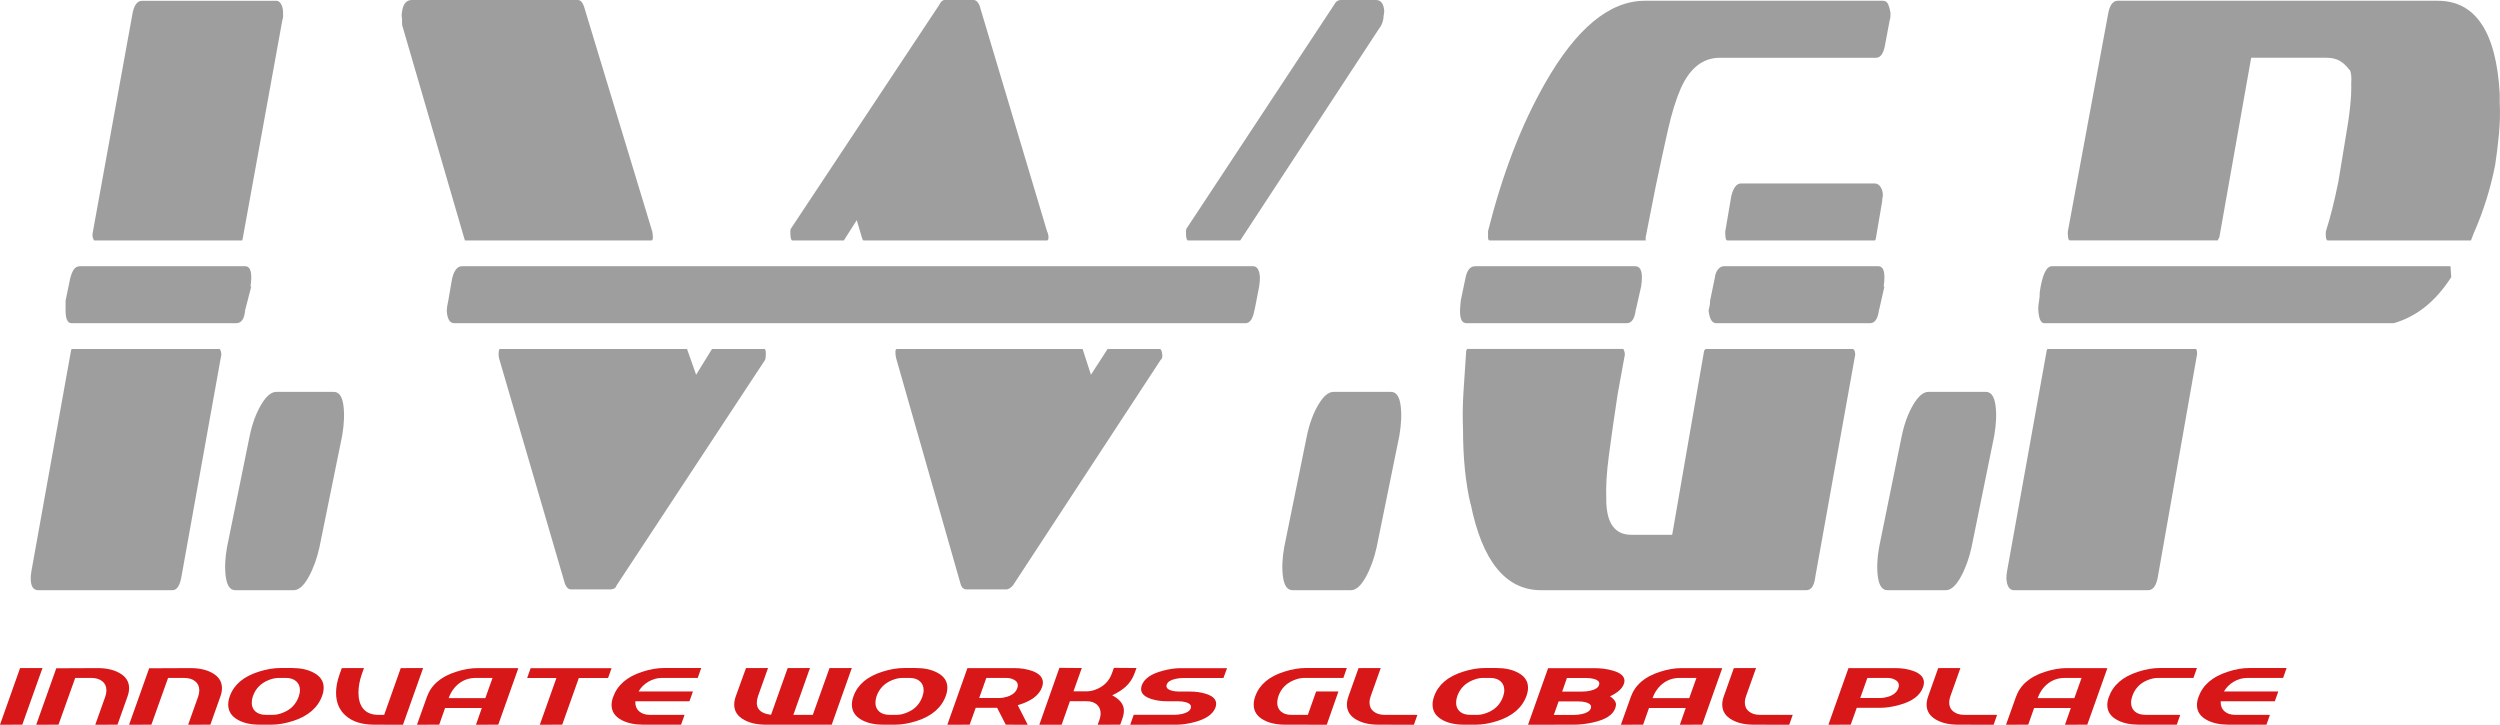 <svg xmlns="http://www.w3.org/2000/svg" id="_&#x30EC;&#x30A4;&#x30E4;&#x30FC;_1" data-name="&#x30EC;&#x30A4;&#x30E4;&#x30FC;_1" viewBox="0 0 319.441 92.605"><defs><style>      .cls-1 {        fill: #d71718;      }      .cls-2 {        fill: #9f9e9f;      }    </style></defs><g><path class="cls-2" d="M23.196,73.619c-.193,1.195-.581,1.794-1.161,1.794H4.895c-.645,0-.968-.498-.968-1.495,0-.333.032-.666.097-.999l5.035-28.03c0-.067.032-.165.097-.299h18.883c.063,0,.129.115.193.347.064.235.064.451,0,.649l-5.035,28.032ZM31.331,39.603v-.101c-.066,1.198-.453,1.797-1.163,1.797H9.155c-.516,0-.774-.532-.774-1.598v-1.296l.581-2.793c.129-.532.291-.932.484-1.198.193-.263.451-.397.774-.397h21.111c.515,0,.774.465.774,1.397,0,.397-.034.798-.097,1.195h.097l-.774,2.995ZM16.902,1.895c.194-1.198.613-1.797,1.259-1.797h17.14c.257,0,.467.151.63.451.16.297.241.647.241,1.047v.498c0,.134-.032.299-.097.498l-5.035,27.733c0,.067-.034.199-.097.397H12.06c-.064,0-.13-.115-.193-.347-.066-.232-.066-.481,0-.75L16.902,1.895Z"></path><path class="cls-2" d="M40.818,69.927c-.323,1.464-.791,2.743-1.404,3.84-.614,1.097-1.244,1.646-1.889,1.646h-7.456c-.644,0-1.048-.549-1.21-1.646-.16-1.097-.112-2.376.146-3.84l2.905-14.265c.322-1.528.806-2.844,1.453-3.941.645-1.097,1.29-1.646,1.937-1.646h7.359c.645,0,1.048.549,1.21,1.646.161,1.097.112,2.413-.146,3.941l-2.905,14.265Z"></path><path class="cls-2" d="M51.47,3.49c-.066-.132-.098-.299-.098-.498v-.599c-.064-.266-.064-.565,0-.898.129-.996.549-1.495,1.259-1.495h21.206c.323,0,.582.266.775.798l8.715,28.729c.063.266.097.532.097.798s-.066.397-.193.397h-23.822l-.097-.299-7.844-26.932ZM160.311,39.603v-.101c-.193,1.198-.581,1.797-1.161,1.797H58.054c-.581,0-.904-.532-.968-1.598,0-.263.064-.697.194-1.296l.484-2.793c.256-1.064.677-1.595,1.258-1.595h101.095c.515,0,.806.465.87,1.397,0,.397-.032.798-.097,1.195l-.581,2.995ZM78.777,74.814c-.064.201-.178.336-.339.4-.161.067-.306.101-.435.101h-5.035c-.325,0-.582-.232-.775-.7l-8.424-28.83c-.066-.263-.083-.529-.049-.798.032-.263.08-.397.146-.397h23.918l1.162,3.291,2.033-3.291h6.682c.129,0,.193.199.193.599,0,.397-.032.663-.097.798l-18.98,28.827ZM109.473,28.13l-1.646,2.592h-6.585c-.13,0-.21-.213-.242-.647s-.017-.714.049-.848L120.029.596c.193-.397.418-.596.677-.596h3.68c.322,0,.581.232.774.697l8.619,28.83c.129.266.193.532.193.798s-.064.397-.193.397h-23.434c-.066,0-.13-.098-.193-.299l-.679-2.292ZM129.422,74.814c-.193.201-.355.336-.484.4-.13.067-.259.101-.388.101h-5.035c-.388,0-.647-.232-.775-.7l-8.231-28.83c-.064-.263-.097-.529-.097-.798,0-.263.064-.397.195-.397h23.724l1.065,3.291,2.131-3.291h6.681c.129,0,.225.199.291.599.063.397,0,.663-.194.798l-18.882,28.827ZM176.192,3.689l-17.72,27.033h-6.681c-.13,0-.211-.213-.242-.647-.034-.434-.017-.714.048-.848L170.479.596c.193-.397.484-.596.872-.596h4.454c.644,0,.999.465,1.065,1.397,0,.132-.017.283-.049.448-.034.165-.048.316-.048.448-.066.535-.259.999-.582,1.397Z"></path><path class="cls-2" d="M175.902,69.927c-.323,1.464-.791,2.743-1.404,3.84-.614,1.097-1.244,1.646-1.889,1.646h-7.456c-.644,0-1.048-.549-1.21-1.646-.16-1.097-.112-2.376.146-3.84l2.905-14.265c.322-1.528.806-2.844,1.453-3.941.645-1.097,1.29-1.646,1.937-1.646h7.359c.645,0,1.048.549,1.21,1.646.161,1.097.112,2.413-.146,3.941l-2.905,14.265Z"></path><path class="cls-2" d="M209.02,39.603v-.101c-.13,1.198-.518,1.797-1.163,1.797h-20.432c-.323,0-.549-.134-.677-.4-.13-.266-.193-.663-.193-1.198,0-.199.031-.63.097-1.296l.581-2.793c.193-1.064.613-1.595,1.259-1.595h20.431c.582,0,.872.465.872,1.397,0,.397-.034.798-.097,1.195l-.677,2.995ZM231.968,73.619c-.13,1.195-.516,1.794-1.162,1.794h-33.892c-4.52,0-7.522-3.692-9.006-11.072v.101c-.645-2.726-.968-5.919-.968-9.577-.064-1.461-.048-3.009.049-4.638.097-1.629.208-3.345.339-5.139,0-.132.015-.249.049-.35.032-.098.08-.148.146-.148h19.85c.064,0,.129.115.195.347.063.235.063.451,0,.649l-.872,4.789c-.452,2.992-.823,5.586-1.114,7.781-.291,2.194-.404,4.058-.339,5.586v.299c.063,2.86,1.128,4.291,3.195,4.291h5.229l4.067-23.442c0-.067.064-.165.195-.299h18.785c.129,0,.225.115.291.347.063.235.063.451,0,.649l-5.036,28.032ZM210.278,30.325v.397h-19.948c-.13,0-.193-.132-.193-.397v-.798c.903-3.591,1.952-6.949,3.147-10.075,1.194-3.126,2.567-6.051,4.116-8.78C201.401,3.624,205.661.098,210.181.098h30.406c.322,0,.547.151.677.451.129.297.227.647.291,1.047v.498c0,.134-.034.299-.097.498l-.581,3.093c-.194,1.131-.582,1.696-1.163,1.696h-19.947c-2.196,0-3.873,1.332-5.036,3.991-.581,1.329-1.114,3.059-1.598,5.186-.484,2.13-1.016,4.59-1.597,7.383l-1.259,6.384ZM240.103,39.603v-.101c-.13,1.198-.518,1.797-1.161,1.797h-19.657c-.518,0-.841-.532-.968-1.598,0-.064.031-.216.097-.448.063-.232.097-.515.097-.848l.581-2.793c.064-.532.208-.932.437-1.198.225-.263.467-.397.726-.397h19.754c.516,0,.774.465.774,1.397,0,.397-.032.798-.097,1.195h.097l-.677,2.995ZM221.219,25.06c.257-1.08.679-1.62,1.259-1.62h17.043c.322,0,.581.154.774.456.195.305.291.658.291,1.061-.064.406-.097.677-.097.809l-.775,4.554c0,.067-.017.151-.048.252-.034.104-.083.151-.146.151h-18.787c-.129,0-.21-.115-.242-.353-.032-.235-.048-.487-.048-.758l.774-4.551Z"></path><path class="cls-2" d="M251.916,69.927c-.323,1.464-.791,2.743-1.404,3.84-.614,1.097-1.244,1.646-1.889,1.646h-7.456c-.644,0-1.048-.549-1.21-1.646-.16-1.097-.112-2.376.146-3.84l2.905-14.265c.322-1.528.806-2.844,1.453-3.941.645-1.097,1.29-1.646,1.937-1.646h7.359c.645,0,1.048.549,1.21,1.646.161,1.097.112,2.413-.146,3.941l-2.905,14.265Z"></path><path class="cls-2" d="M274.478,75.413h-17.14c-.581,0-.903-.498-.968-1.495,0-.333.034-.666.097-.999l5.035-28.03c0-.067.032-.165.098-.299h18.978c.064,0,.112.115.146.347.032.235.015.451-.048.649l-4.938,28.032c-.195,1.195-.614,1.794-1.259,1.794ZM313.212,35.413c-1.033,1.595-2.163,2.877-3.389,3.84-1.227.966-2.551,1.646-3.97,2.046h-44.64c-.452,0-.711-.599-.775-1.797,0-.333.032-.663.098-.996.063-.333.097-.733.097-1.198.322-2.194.838-3.291,1.549-3.291h50.935l.097,1.397ZM318.829,21.047c-.582,2.992-1.486,5.886-2.712,8.679l-.388.996h-18.301c-.13,0-.21-.165-.242-.498-.034-.33-.017-.599.048-.798.516-1.595,1.033-3.655,1.55-6.185l.87-5.287c.582-3.258.838-5.684.775-7.282.063-.798,0-1.397-.193-1.794v.098c-.388-.532-.809-.929-1.259-1.195-.452-.266-1.033-.4-1.744-.4h-9.586l-4.067,22.944c-.066.067-.13.199-.195.397h-18.882c-.13,0-.211-.115-.242-.347-.034-.232-.049-.481-.049-.75l5.133-27.73c.193-1.198.612-1.797,1.258-1.797h40.865c4.84,0,7.487,3.957,7.94,11.872v1.097c.063,1.329.031,2.676-.097,4.039-.13,1.366-.291,2.678-.484,3.941Z"></path></g><g><path class="cls-1" d="M5.426,85.358l-2.577,7.237-2.849.01,2.565-7.237,2.861-.01Z"></path><path class="cls-1" d="M15.207,85.961c.858.464,1.288,1.119,1.288,1.972,0,.327-.065.671-.194,1.037l-1.288,3.625-2.839.01,1.277-3.586c.099-.288.148-.56.148-.811,0-.487-.175-.873-.525-1.158-.349-.285-.824-.428-1.424-.428h-2.041l-2.133,5.973-2.849.01,2.565-7.214,5.289-.023c1.087,0,1.995.197,2.725.593Z"></path><path class="cls-1" d="M27.074,85.961c.858.464,1.288,1.119,1.288,1.972,0,.327-.065.671-.194,1.037l-1.288,3.625-2.839.01,1.277-3.586c.098-.288.148-.56.148-.811,0-.487-.175-.873-.525-1.158-.348-.285-.824-.428-1.424-.428h-2.041l-2.133,5.973-2.849.01,2.565-7.214,5.289-.023c1.087,0,1.995.197,2.725.593Z"></path><path class="cls-1" d="M40.046,85.938c.875.448,1.311,1.094,1.311,1.938,0,.311-.061.645-.183,1.003-.547,1.534-1.785,2.615-3.716,3.237-.989.319-1.911.479-2.77.479h-1.528c-1.087,0-1.995-.197-2.725-.593-.851-.464-1.276-1.119-1.276-1.972,0-.334.069-.692.205-1.07.525-1.474,1.748-2.516,3.671-3.125.996-.319,1.919-.477,2.77-.477h1.539c1.064,0,1.964.192,2.701.58ZM38.325,88.182c0-.469-.161-.847-.479-1.132-.319-.285-.763-.428-1.333-.428h-.924c-.403,0-.851.101-1.345.308-.943.394-1.585,1.068-1.927,2.016-.098.298-.148.578-.148.845,0,.472.159.847.478,1.127.319.282.764.422,1.333.422h.924c.411,0,.855-.104,1.333-.308.943-.386,1.585-1.055,1.927-2.006.106-.295.161-.578.161-.845Z"></path><path class="cls-1" d="M54.067,85.358l-2.576,7.248-3.671-.01c-1.559,0-2.767-.376-3.625-1.13-.837-.72-1.254-1.705-1.254-2.951,0-.715.144-1.482.433-2.304l.297-.842,2.839-.01-.285.798c-.281.809-.422,1.591-.422,2.353,0,.829.183,1.487.548,1.975.441.573,1.109.858,2.006.858h.729l2.121-5.973,2.861-.01Z"></path><path class="cls-1" d="M62.173,85.368h2.291c1.573.008,2.162.01,1.767.01l-2.565,7.217-2.849.01.751-2.143h-4.697l-.751,2.133-2.839.01,1.266-3.55c.539-1.521,1.774-2.591,3.704-3.208.987-.319,1.915-.479,2.782-.479h1.14ZM62.936,86.622h-2.131c-.821,0-1.535.233-2.143.7-.609.469-1.053,1.096-1.335,1.886h4.685l.924-2.586Z"></path><path class="cls-1" d="M78.143,85.378l-.444,1.254h-3.739l-2.12,5.963-2.862.01,2.121-5.973h-3.739l.444-1.254h10.339Z"></path><path class="cls-1" d="M89.599,85.358l-.444,1.264h-4.559c-.623,0-1.206.161-1.75.482-.543.321-.959.739-1.248,1.249h6.942l-.444,1.254h-6.92c-.016.56.153.99.501,1.293.328.285.768.433,1.323.441h4.469l-.444,1.254h-4.856c-1.071,0-1.976-.189-2.713-.57-.875-.456-1.311-1.106-1.311-1.949,0-.311.065-.645.194-1.003.539-1.529,1.774-2.604,3.704-3.226.995-.326,1.919-.49,2.77-.49h4.787Z"></path><path class="cls-1" d="M108.84,85.358l-2.565,7.237h-8.446c-1.071,0-1.976-.197-2.713-.593-.867-.464-1.3-1.119-1.3-1.972,0-.319.065-.663.193-1.037l1.311-3.625,2.815-.01-1.276,3.584c-.106.314-.159.599-.159.858,0,.884.608,1.394,1.824,1.531l2.12-5.963,2.85-.01-2.121,5.983h2.485l2.131-5.973,2.85-.01Z"></path><path class="cls-1" d="M119.738,85.938c.875.448,1.311,1.094,1.311,1.938,0,.311-.061.645-.183,1.003-.547,1.534-1.785,2.615-3.716,3.237-.989.319-1.911.479-2.77.479h-1.528c-1.087,0-1.995-.197-2.725-.593-.851-.464-1.276-1.119-1.276-1.972,0-.334.069-.692.205-1.07.525-1.474,1.748-2.516,3.671-3.125.996-.319,1.919-.477,2.77-.477h1.539c1.064,0,1.964.192,2.701.58ZM118.017,88.182c0-.469-.161-.847-.479-1.132-.319-.285-.763-.428-1.333-.428h-.924c-.403,0-.851.101-1.345.308-.943.394-1.585,1.068-1.927,2.016-.098.298-.148.578-.148.845,0,.472.159.847.478,1.127.319.282.764.422,1.333.422h.924c.411,0,.855-.104,1.333-.308.943-.386,1.585-1.055,1.927-2.006.106-.295.161-.578.161-.845Z"></path><path class="cls-1" d="M130.043,90.105l1.276,2.501-2.804-.01-1.106-2.153h-2.735l-.776,2.153-2.849.01,2.565-7.237h5.973c.859,0,1.626.122,2.302.365.912.327,1.368.821,1.368,1.485,0,.189-.039.389-.114.593-.365,1.034-1.398,1.798-3.101,2.293ZM130.055,87.578c0-.319-.168-.562-.503-.728-.273-.153-.608-.228-1.003-.228h-2.519l-.912,2.565h2.599c.303,0,.639-.057,1.003-.171.661-.213,1.079-.567,1.254-1.06.053-.137.08-.264.08-.378Z"></path><path class="cls-1" d="M145.215,85.358l-.24.658c-.242.674-.619,1.246-1.128,1.715-.425.394-1.003.764-1.732,1.114.995.523,1.494,1.174,1.494,1.954,0,.319-.069.671-.206,1.057l-.262.739-2.884.01.216-.593c.106-.298.159-.58.159-.847,0-.474-.159-.853-.478-1.138-.32-.288-.764-.43-1.335-.43h-2.108l-1.061,3.009h-2.849l2.565-7.271,2.861.023-1.06,2.975h1.744c.463,0,.954-.13,1.471-.389.828-.409,1.398-1.055,1.709-1.938l.24-.671,2.884.023Z"></path><path class="cls-1" d="M156.785,85.378l-.456,1.254h-5.13c-.35,0-.688.039-1.014.114-.615.14-.981.376-1.095.713-.03.07-.045.135-.045.194,0,.269.212.464.639.586.289.086.619.127.991.127h1.38c.759,0,1.443.098,2.051.295.859.272,1.289.694,1.289,1.262,0,.145-.027.298-.08.466-.312.863-1.209,1.49-2.69,1.876-.761.205-1.478.314-2.155.329l-6.053.01.444-1.265h5.164c.349,0,.691-.039,1.025-.114.609-.137.973-.376,1.095-.713.023-.067.035-.132.035-.194,0-.267-.214-.464-.639-.586-.289-.083-.615-.127-.981-.127h-1.425c-.752,0-1.432-.098-2.039-.295-.859-.28-1.289-.7-1.289-1.262,0-.143.027-.298.08-.466.311-.863,1.204-1.487,2.678-1.873.761-.205,1.482-.316,2.166-.332h6.053Z"></path><path class="cls-1" d="M172.093,85.358l-.444,1.264h-5.027c-.403,0-.851.101-1.345.308-.942.394-1.585,1.068-1.927,2.016-.098.298-.148.578-.148.845,0,.472.159.847.478,1.127.32.282.764.422,1.335.422h2.098l1.06-2.988h2.849l-1.493,4.252-5.347-.01c-1.079,0-1.984-.197-2.713-.593-.851-.464-1.276-1.119-1.276-1.972,0-.334.069-.692.205-1.07.525-1.474,1.748-2.516,3.671-3.125.996-.319,1.919-.477,2.77-.477h5.255Z"></path><path class="cls-1" d="M181.11,91.341l-.444,1.265-4.548-.01c-1.087,0-1.995-.197-2.725-.593-.859-.464-1.288-1.119-1.288-1.972,0-.319.065-.663.193-1.037l1.289-3.625,2.838-.01-1.276,3.584c-.106.29-.159.56-.159.811,0,.487.176.876.53,1.161.354.285.83.428,1.43.428h4.16Z"></path><path class="cls-1" d="M193.934,85.938c.875.448,1.311,1.094,1.311,1.938,0,.311-.061.645-.183,1.003-.547,1.534-1.785,2.615-3.716,3.237-.989.319-1.911.479-2.77.479h-1.528c-1.087,0-1.995-.197-2.725-.593-.851-.464-1.276-1.119-1.276-1.972,0-.334.069-.692.205-1.07.525-1.474,1.748-2.516,3.671-3.125.996-.319,1.919-.477,2.77-.477h1.539c1.064,0,1.964.192,2.701.58ZM192.213,88.182c0-.469-.161-.847-.479-1.132-.319-.285-.763-.428-1.333-.428h-.924c-.403,0-.851.101-1.345.308-.943.394-1.585,1.068-1.927,2.016-.098.298-.148.578-.148.845,0,.472.159.847.478,1.127.319.282.764.422,1.333.422h.924c.411,0,.855-.104,1.333-.308.943-.386,1.585-1.055,1.927-2.006.106-.295.161-.578.161-.845Z"></path><path class="cls-1" d="M206.029,85.676c1.026.28,1.539.718,1.539,1.311,0,.127-.027.264-.08.409-.212.601-.802,1.125-1.767,1.573.509.35.764.7.764,1.05,0,.143-.034.308-.102.49-.304.858-1.266,1.464-2.884,1.811-.836.184-1.623.275-2.359.275l-5.894.01,2.565-7.227h5.961c.814,0,1.565.098,2.257.298ZM203.304,90.328c0-.267-.216-.461-.649-.583-.297-.083-.623-.124-.981-.124h-2.519l-.615,1.731h2.599c.348,0,.691-.042,1.025-.124.617-.137.985-.376,1.107-.718.022-.062.034-.122.034-.181ZM204.353,87.345c0-.262-.214-.456-.639-.586-.297-.083-.623-.127-.981-.127h-2.519l-.604,1.734h2.587c.35,0,.691-.039,1.026-.114.615-.14.979-.376,1.094-.713.023-.07.035-.135.035-.194Z"></path><path class="cls-1" d="M216.004,85.368h2.291c1.573.008,2.162.01,1.767.01l-2.565,7.217-2.849.01.751-2.143h-4.697l-.751,2.133-2.839.01,1.266-3.55c.539-1.521,1.774-2.591,3.704-3.208.987-.319,1.915-.479,2.782-.479h1.14ZM216.767,86.622h-2.131c-.821,0-1.535.233-2.143.7-.609.469-1.053,1.096-1.335,1.886h4.685l.924-2.586Z"></path><path class="cls-1" d="M229.067,91.341l-.444,1.265-4.548-.01c-1.087,0-1.995-.197-2.725-.593-.859-.464-1.288-1.119-1.288-1.972,0-.319.065-.663.193-1.037l1.289-3.625,2.837-.01-1.276,3.584c-.106.29-.159.56-.159.811,0,.487.176.876.53,1.161.354.285.83.428,1.43.428h4.16Z"></path><path class="cls-1" d="M236.475,92.595l-2.849.01,2.565-7.237h5.973c.859,0,1.626.122,2.302.365.912.327,1.368.819,1.368,1.482,0,.189-.039.386-.114.591-.373,1.065-1.388,1.822-3.043,2.27-.882.244-1.68.365-2.394.365h-3.032l-.776,2.153ZM237.695,89.187h2.599c.303,0,.639-.057,1.003-.171.661-.213,1.079-.567,1.254-1.06.053-.137.08-.264.08-.378,0-.319-.168-.562-.503-.728-.273-.153-.608-.228-1.003-.228h-2.519l-.912,2.565Z"></path><path class="cls-1" d="M255.181,91.341l-.444,1.265-4.548-.01c-1.087,0-1.995-.197-2.725-.593-.859-.464-1.288-1.119-1.288-1.972,0-.319.065-.663.193-1.037l1.289-3.625,2.837-.01-1.276,3.584c-.106.29-.159.56-.159.811,0,.487.176.876.53,1.161.354.285.83.428,1.43.428h4.16Z"></path><path class="cls-1" d="M265.214,85.368h2.291c1.573.008,2.162.01,1.767.01l-2.565,7.217-2.849.01.751-2.143h-4.697l-.751,2.133-2.839.01,1.266-3.55c.539-1.521,1.774-2.591,3.704-3.208.987-.319,1.915-.479,2.782-.479h1.14ZM265.977,86.622h-2.131c-.821,0-1.535.233-2.143.7-.609.469-1.053,1.096-1.335,1.886h4.685l.924-2.586Z"></path><path class="cls-1" d="M280.716,85.358l-.444,1.264h-4.559c-.403,0-.847.099-1.335.295-.942.389-1.581,1.06-1.915,2.019-.106.295-.159.578-.159.842,0,.472.158.847.473,1.13.316.28.762.425,1.34.433h4.469l-.444,1.254h-4.856c-1.071,0-1.976-.189-2.713-.57-.875-.456-1.311-1.106-1.311-1.949,0-.311.065-.645.194-1.003.539-1.529,1.774-2.604,3.704-3.226.995-.326,1.919-.49,2.77-.49h4.787Z"></path><path class="cls-1" d="M292.172,85.358l-.444,1.264h-4.559c-.623,0-1.206.161-1.75.482-.543.321-.959.739-1.248,1.249h6.942l-.444,1.254h-6.92c-.016.56.153.99.501,1.293.328.285.768.433,1.323.441h4.469l-.444,1.254h-4.856c-1.072,0-1.976-.189-2.713-.57-.875-.456-1.311-1.106-1.311-1.949,0-.311.065-.645.194-1.003.539-1.529,1.774-2.604,3.704-3.226.995-.326,1.919-.49,2.77-.49h4.787Z"></path></g></svg>